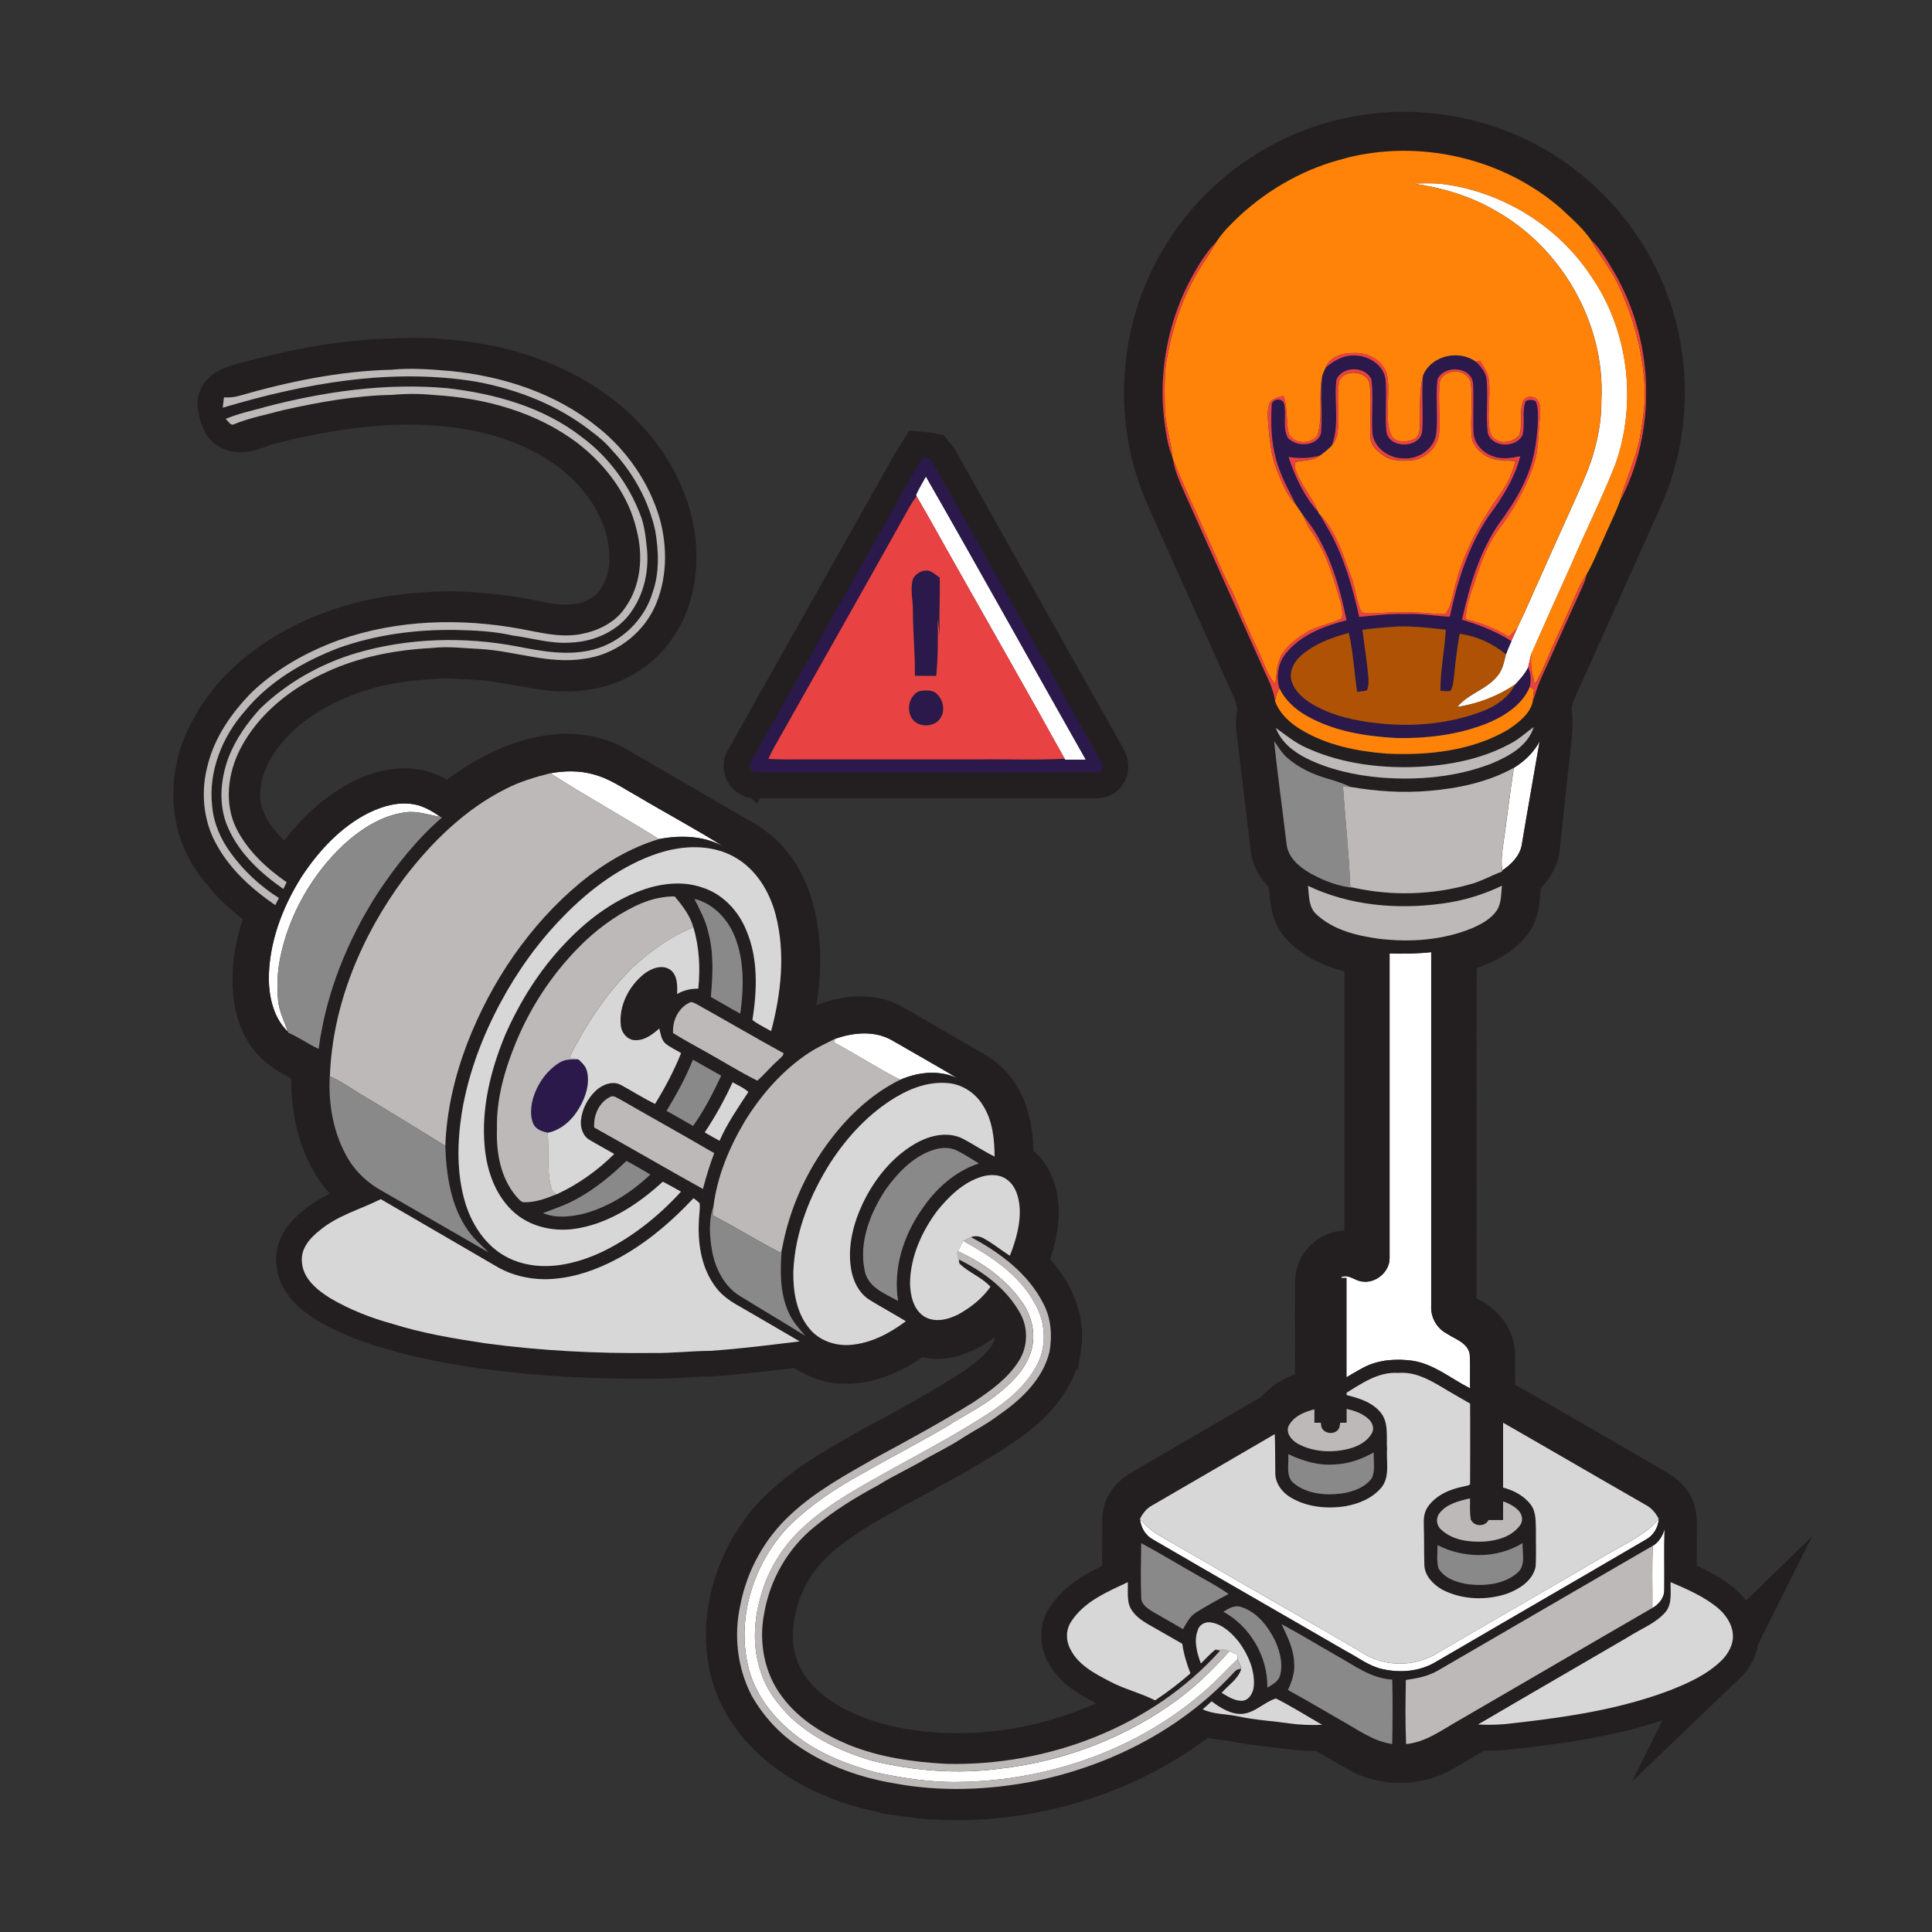 <?xml version="1.0" encoding="UTF-8"?> <svg xmlns="http://www.w3.org/2000/svg" viewBox="0 0 300 300"><rect x="0" y="0" width="300" height="300" fill="#333333" stroke="none"/><defs><style> .cls-1 { stroke-width: 5px; } .cls-1, .cls-2 { fill: none; stroke: #231f20; stroke-miterlimit: 10; } .cls-3 { fill: #2a194a; } .cls-3, .cls-4, .cls-5, .cls-6, .cls-7, .cls-8, .cls-9, .cls-10, .cls-11 { stroke-width: 0px; } .cls-4 { fill: #ff8309; } .cls-2 { stroke-width: 8px; } .cls-5 { fill: #d8d7d8; } .cls-6 { fill: #af5206; } .cls-7 { fill: #fff; } .cls-8 { fill: #bdb9b9; } .cls-9 { fill: #e84242; } .cls-10 { fill: #231f20; } .cls-11 { fill: #8a8989; } </style></defs><g id="Layer_1_copy" data-name="Layer 1 copy"><g><path class="cls-2" d="m116.61,118.27c7.76-13.84,15.59-27.65,23.37-41.48,1.09-1.91,2.09-3.86,3.27-5.72.37.03.75.04,1.12.12.47.55.77,1.22,1.14,1.84,8.46,15.02,16.92,30.05,25.38,45.07.48.62.44,1.87-.56,1.85-17.57.04-35.14.01-52.7.02-.98.21-1.67-.96-1.02-1.7Z"></path><path class="cls-2" d="m267.24,257.91c-2.21,2.15-5.07,3.42-7.88,4.55-7.74,2.95-16,4.18-24.19,5.1-1.88.26-3.78.34-5.67.23-2.09,1.17-4.12,2.42-6.2,3.6-3.33,1.83-7.52,1.91-10.98.43-2.37-1.28-4.68-2.66-7.01-3.99-1.7.07-3.41.02-5.09-.22-2.67-.37-5.38-.53-8.02-1.09-1.81-.39-3.75-.28-5.45-1.1-8.91,7.16-19.94,11.56-31.28,12.82-4.74.56-9.56.54-14.29-.1l.7-5.44c1.18.16,2.38.26,3.57.33,11.88.7,23.93-2.52,33.91-9.01-2.26-1.15-4.76-1.72-6.99-2.92-2.36-1.22-4.96-2.56-6.19-5.05-.71-1.33-.7-3.03.17-4.28,2.02-3.1,5.56-4.58,8.78-6.09,0-3.26.02-6.52.02-9.78,0-1.67,1.21-3.05,2.6-3.82,6.71-3.96,13.47-7.82,20.19-11.76,1.09-.79,1.86-1.98,3.13-2.53,1.24-.78,2.86-.75,3.99-1.7.07-5.72-.01-11.44.04-17.16.01-2.09,1.92-3.93,4-3.85,1.08-.09,1.96.6,2.95.86.63.03.67-.7.7-1.17,0-15.71.02-31.42,0-47.12-3.67-.71-7.62-1.77-10.18-4.67-1.74-1.92-1.18-4.69-1.85-7.01-.63-.86-1.49-1.55-1.97-2.53-.64-1.11-.64-2.43-.78-3.68-.65-5.48-1.34-10.95-1.98-16.44-.19-1.08.03-2.16.2-3.23-.18-.98-.35-1.98-.71-2.91-3.83-8.52-7.65-17.05-11.47-25.57-.95-2.2-2.03-4.34-2.87-6.58-4.33-11.11-3.21-24.16,2.96-34.36,5.43-9.21,14.75-16.03,25.21-18.32,11.53-2.69,24.21.18,33.43,7.64,7.89,6.26,13.24,15.62,14.53,25.62.98,7.24-.08,14.73-3.04,21.41-3.89,8.67-7.77,17.33-11.67,25.99-.96,2.4-2.51,4.67-2.55,7.34.45,2.07-.01,4.18-.19,6.26-.57,5.03-1.07,10.06-1.63,15.09-.21,1.74-1.42,3.09-2.6,4.29-.68,2.17-.08,4.78-1.58,6.69-2.11,2.71-5.54,3.77-8.7,4.7-.06,18.46-.02,36.93-.03,55.39-.09,1.48,1.54,1.95,2.54,2.6,1.84.9,3.31,2.67,3.44,4.77.09,2.36-.04,4.73.06,7.09,1.5,1.12,3.24,1.91,4.83,2.9,6.13,3.56,12.27,7.07,18.39,10.62,1.39.85,2.95,1.51,4.03,2.77.69.82.92,1.92.92,2.97,0,3.06,0,6.12-.08,9.18,2.49,1.07,5.01,2.16,7.15,3.86,1.31,1.05,2.37,2.54,2.52,4.25.12,1.58-.73,3.07-1.84,4.13Z"></path></g><path class="cls-2" d="m163.91,208.97c-.42,3.51-2.6,6.51-5.12,8.87-3.26,2.89-7.1,4.99-10.81,7.24-1.39.8-2.81,1.52-4.2,2.32-2.24,1.36-4.65,2.4-6.86,3.79-4.17,2.29-8.33,4.76-11.72,8.13-3.69,3.71-5.86,8.84-6.06,14.05-.18,3.52.92,7.12,3.14,9.87,2.67,3.52,6.66,5.75,10.71,7.33,2.5.91,5.09,1.55,7.71,1.96.39.06.79.12,1.18.17l-.7,5.44c-.42-.05-.84-.11-1.26-.18-1.74-.26-3.48-.62-5.19-1.06-4.05-1.1-7.99-2.77-11.42-5.21-4.1-2.87-7.52-6.97-8.88-11.84-1.86-6.46-.4-13.5,2.88-19.25,1.06-1.49,1.95-3.12,3.27-4.41,3.73-4.03,8.47-6.94,13.24-9.57,2.4-1.51,5.01-2.66,7.44-4.12,2.41-1.32,4.81-2.65,7.14-4.1,2.56-1.51,5.11-3.09,7.21-5.21,1.63-1.55,3.02-3.66,2.87-5.99-.1-2.35-1.54-4.37-3.12-6-2.24,2.69-5.16,5.13-8.7,5.73-1.41.28-2.83-.08-4.14-.61-3.5,2.76-7.87,5-12.45,4.48-2.19-.2-4.07-1.41-5.9-2.52-4.63.56-9.26,1.16-13.92,1.47-2.97.02-5.93.37-8.9.33-8.7.1-17.41-.34-26.03-1.51-4.84-.72-9.68-1.54-14.36-3.01-3.37-.91-6.65-2.21-9.67-3.97-2.04-1.28-4.26-3.05-4.4-5.66-.21-2.05,1.27-3.72,2.78-4.9,2.75-2.31,6.29-3.25,9.45-4.83-2.47-1.28-4.79-2.97-6.34-5.32-3.03-4.57-3.84-10.28-3.46-15.65-2.42-1.53-5.31-2.56-7.01-4.98-1.73-2.43-2.26-5.5-2.19-8.43-.01-3.66,1.07-7.23,2.33-10.63-2.05-1.25-3.85-2.86-5.61-4.48-1.39-1.68-2.93-3.27-3.93-5.23-2.41-4.36-2.53-9.74-.96-14.4,1.56-4.4,4.4-8.31,7.93-11.33,7.34-6.25,16.98-9.36,26.53-9.79,4.13-.34,8.28.02,12.38.56,3.36.41,6.64,1.6,10.06,1.31,3.12-.13,6.3-1.71,7.93-4.45,2.35-3.64,2.22-8.33.96-12.33-2.06-6.3-6.98-11.35-12.8-14.36-6.11-3.28-13.11-4.54-19.99-4.73-5.24-.14-10.55.45-15.7,1.39-2.64.48-5.25,1.07-7.84,1.75-1.66.43-3.58,1.65-5.31.85-.97-.45-1.07-1.69-1.35-2.61-.67-2.17,2.26-2.75,3.77-3.16,7.32-1.98,14.83-3.46,22.43-3.62,5.18-.34,10.4.14,15.48,1.21,8.01,1.78,15.78,5.68,21.14,12.01,2.53,2.95,4.45,6.41,5.61,10.12,1.31,4.51,1.35,9.47-.37,13.88-1.23,2.95-3.31,5.59-6.08,7.24-3.17,2.04-7.07,2.55-10.77,2.29-3.48-.4-6.91-1.21-10.39-1.63-2.16-.13-4.32-.3-6.48-.35-3.7.14-7.4.52-11.02,1.36-5.37,1.34-10.53,3.74-14.75,7.38-3.43,3.08-6.3,7.15-6.83,11.84-.52,3.35.82,6.72,2.89,9.31,1.57,1.99,3.52,3.68,5.65,5.06,2.95-4.77,6.91-9.14,12.04-11.59,2.48-1.12,5.32-1.82,8.02-1.1,1.71.4,3.14,1.46,4.62,2.33,4.22-3.49,9.05-6.45,14.47-7.57,3.13-.66,6.48-.57,9.47.66,1.43.55,2.7,1.44,4.03,2.18,5.49,3.18,10.98,6.38,16.46,9.57,2.14,1.1,4.06,2.65,5.46,4.62,2.4,3.35,3.42,7.49,3.69,11.55.3,4.75-.44,9.51-1.66,14.09.49.62,1.32.87,1.96,1.32,2.97-2,6.39-3.65,10.05-3.62,1.69-.03,3.38.42,4.84,1.28,4.2,2.41,8.37,4.87,12.56,7.29,2.05,1.19,3.56,3.16,4.38,5.37.92,2.5,1.16,5.21.99,7.85.2.49.78.66,1.15,1,1.65,1.11,2.42,3.1,2.73,5.01.42,3.18-.39,6.39-1.64,9.31-.43.65.35,1.16.72,1.61,3,2.97,5.19,7.21,4.55,11.53Z"></path></g><g id="Layer_1" data-name="Layer 1"><g><path class="cls-7" d="m219.4,28.49c1.36-.03,2.71-.06,4.07.02,9.45,1.03,18.36,6.41,23.59,14.36,5.86,8.43,7.19,19.69,3.75,29.32-2.07,5.21-4.57,10.23-6.77,15.38-2.11,4.63-4.19,9.28-6.23,13.93-.21.69-.34,1.39-.51,2.09-.49,1.03-1.26,1.87-2.03,2.7-2.69,1.82-5.79,3-8.99,3.49,1.74-2.12,4.67-2.73,6.33-4.93.76-.92.94-2.13,1.23-3.24.24-.7.55-1.38.84-2.06.29-.65.58-1.3.88-1.95,1.39-2.83,2.59-5.75,3.91-8.62,2.1-4.8,4.33-9.55,6.42-14.35,1.71-3.93,2.81-8.19,2.78-12.5.59-11.84-6.1-23.6-16.41-29.39-3.93-2.32-8.37-3.61-12.86-4.25Z"></path><path class="cls-7" d="m143.78,73.96c8.37,14.61,16.54,29.34,24.84,43.99-1.07.03-2.15.02-3.22.02l-.08-.15c-5.72-10.34-11.6-20.6-17.41-30.9-1.86-3.29-3.67-6.6-5.59-9.86l-.09-.18c.44-1.01,1.04-1.94,1.55-2.92Z"></path><path class="cls-7" d="m235.06,119.23c1.65-1.02,3.09-2.39,4.01-4.12-.91,5.4-1.89,10.79-2.79,16.19-.34,1.68-1.66,2.96-3.03,3.87-.1-1.09-.1-2.19.07-3.27.62-4.22,1.1-8.46,1.75-12.68Z"></path><path class="cls-7" d="m85.45,120.07c2.21-.41,4.53-.45,6.71.17,2.44.63,4.52,2.11,6.69,3.31,4.57,2.72,9.26,5.21,13.75,8.05-3.08-1.84-6.84-1.98-10.28-1.31-5.57-3.5-11.34-6.67-16.87-10.22Z"></path><path class="cls-7" d="m57.34,126.17c2.14-1.05,4.59-1.73,6.99-1.28,1.52.29,2.86,1.1,4.11,1.97-1.83-.3-3.63-1-5.51-.72-3.64.47-6.84,2.56-9.52,4.97-4.99,4.69-8.56,10.94-9.91,17.67-.44,2.14-.51,4.35-.32,6.52.15,1.73.97,3.29,1.53,4.91-2.18-2.08-2.91-5.19-2.98-8.09,0-5.71,2.1-11.25,5.12-16.03,2.67-4.04,6.09-7.74,10.48-9.92Z"></path><path class="cls-7" d="m215.76,148.03c2.16.08,4.33.04,6.48-.19-.01,18.31,0,36.62,0,54.93-.09,1.75.86,3.48,2.42,4.29,1.3.89,3.26,1.42,3.56,3.2.13,1.77.01,3.55.07,5.32-2.96-1.5-5.62-3.8-8.98-4.3-2.5-.33-5.17-.16-7.45.99-1.27.65-2.46,1.44-3.72,2.1-.02-4.76,0-9.53-.01-14.29-.02-.62.07-1.22.2-1.82,1.15-.42,2.08.61,3.18.72,2.11.33,4.27-1.48,4.27-3.62,0-15.78.01-31.55,0-47.33Z"></path><path class="cls-7" d="m129.69,161.29c2.8-.99,6.09-1.31,8.77.21,3.42,1.98,6.87,3.92,10.27,5.94-2.83-1.34-6.14-1.02-8.95.22-3.51-1.78-6.81-3.95-10.29-5.8.05-.14.15-.42.2-.56Z"></path><path class="cls-7" d="m148.76,194.3c.27-.54.53-1.08.8-1.61,4.32,2.36,8.7,5.22,11.11,9.67,1.64,2.78,1.92,6.37.5,9.3-1.58,3.18-4.32,5.6-7.24,7.53-4.89,3.22-10.05,5.98-15.18,8.79-4.79,2.69-9.73,5.27-13.83,8.98-3.19,2.86-5.6,6.6-6.74,10.74-1.16,3.86-1.37,8.09-.04,11.94.85,2.71,2.62,5.02,4.61,7,3.6,3.4,8.22,5.48,12.93,6.84,6.35,1.51,12.96,2.04,19.44,1.18,9.35-1.04,18.46-4.33,26.22-9.67,3.57-2.4,6.7-5.39,9.56-8.59.42.16.82.35,1.23.54,0,.23.01.47.02.71-1.79,1.69-3.42,3.55-5.32,5.13-10.39,8.98-24.13,13.73-37.8,13.92-4.39.11-8.75-.58-13.04-1.48-4.3-1.19-8.59-2.81-12.16-5.55-3.68-2.77-6.75-6.63-7.72-11.21-1.68-7.51.97-15.62,6.13-21.21,3.4-3.43,7.45-6.13,11.68-8.44,4.33-2.5,8.79-4.78,13.11-7.31,2.45-1.63,5.15-2.86,7.45-4.69,2.24-1.72,4.42-3.75,5.45-6.45,1.04-2.69.45-5.81-1.19-8.13-2.47-3.54-6.08-6.17-9.98-7.93Z"></path><path class="cls-7" d="m177.01,235.88c.83.92,1.72,1.79,2.8,2.43,2.42,1.45,4.88,2.81,7.33,4.22,8.21,4.85,16.56,9.46,24.75,14.33,3.2,1.92,7.38,1.93,10.66.21,9.1-5.33,18.25-10.57,27.34-15.9,2.68-1.57,5.65-2.84,7.68-5.3-.09,1.27-.75,2.45-1.85,3.11-10.9,6.38-21.85,12.69-32.75,19.07-2.5,1.52-5.62,1.77-8.43,1.1-2.03-.48-3.68-1.8-5.49-2.74-9.99-5.8-20.03-11.53-30.01-17.35-1.19-.63-1.88-1.86-2.03-3.17Z"></path><path class="cls-7" d="m256.66,240.03c.92-.61,1.51-1.55,1.8-2.6-.08,3.14,0,6.28-.04,9.42.03,1.22-.81,2.26-1.84,2.83.03-3.22-.09-6.44.07-9.65Z"></path><path class="cls-10" d="m209.31,22.35c11.54-2.69,24.21.18,33.43,7.64,7.9,6.26,13.25,15.62,14.53,25.62.98,7.24-.08,14.73-3.04,21.4-3.88,8.67-7.76,17.33-11.66,25.99-.97,2.4-2.51,4.67-2.55,7.34.45,2.08,0,4.18-.19,6.26-.56,5.03-1.07,10.06-1.62,15.09-.21,1.74-1.43,3.09-2.61,4.29-.68,2.17-.08,4.78-1.58,6.69-2.11,2.71-5.55,3.77-8.71,4.7-.06,18.46-.01,36.93-.02,55.39-.09,1.47,1.54,1.95,2.54,2.6,1.84.89,3.31,2.67,3.44,4.77.08,2.36-.05,4.73.05,7.08,1.5,1.12,3.24,1.91,4.83,2.91,6.13,3.55,12.27,7.07,18.39,10.62,1.39.85,2.95,1.51,4.03,2.77.69.82.92,1.92.92,2.97,0,3.06,0,6.12-.09,9.18-.05,1.59.3,3.44-.86,4.74-1.54,1.73-3.79,2.53-5.7,3.78-7.78,4.55-15.58,9.04-23.35,13.6-2.08,1.17-4.12,2.42-6.2,3.6-3.32,1.83-7.52,1.91-10.98.43-2.37-1.28-4.67-2.66-7.01-3.99-2.39-1.37-4.72-2.86-7.19-4.09-1.86.57-3.27,2.26-5.28,2.4-1.77.05-3.32-.94-4.69-1.96-.46.42-.92.84-1.39,1.24-8.91,7.15-19.94,11.56-31.28,12.81-6.92.83-13.99.39-20.74-1.33-4.05-1.1-7.99-2.77-11.42-5.21-4.1-2.87-7.52-6.97-8.88-11.85-1.86-6.46-.41-13.5,2.88-19.25,1.06-1.5,1.95-3.13,3.27-4.41,3.73-4.03,8.47-6.93,13.24-9.57,2.41-1.51,5.01-2.66,7.44-4.12,2.41-1.31,4.81-2.64,7.15-4.09,2.55-1.51,5.11-3.09,7.21-5.22,1.63-1.55,3.02-3.65,2.87-5.99-.1-2.34-1.54-4.37-3.12-6-2.24,2.69-5.15,5.12-8.7,5.73-1.41.28-2.83-.08-4.14-.61-3.5,2.76-7.88,5-12.46,4.48-2.19-.2-4.07-1.4-5.9-2.51-3.03-1.79-6.08-3.53-9.12-5.31-1.48-.82-2.95-1.76-3.95-3.16-2.1-2.78-2.71-6.39-2.6-9.81,0-1.06.23-2.11.14-3.16-.29-.3-.62-.54-.94-.8-3.82,4.05-8.17,7.72-13.23,10.11-3.11,1.5-6.51,2.49-9.99,2.48-2.54-.04-5.09-.64-7.29-1.93-6.02-3.51-12.04-7.02-18.07-10.51-2.47-1.28-4.79-2.97-6.34-5.32-3.03-4.57-3.84-10.28-3.46-15.65-2.41-1.52-5.31-2.56-7.01-4.98-1.73-2.43-2.26-5.5-2.18-8.43,0-3.67,1.06-7.23,2.33-10.64-2.05-1.25-3.86-2.85-5.61-4.48-1.39-1.68-2.93-3.27-3.93-5.23-2.42-4.36-2.53-9.74-.96-14.4,1.55-4.4,4.4-8.3,7.93-11.33,7.34-6.25,16.98-9.36,26.53-9.79,4.13-.33,8.28.02,12.38.57,3.36.41,6.64,1.6,10.06,1.31,3.13-.14,6.3-1.72,7.93-4.45,2.35-3.64,2.22-8.33.96-12.33-2.05-6.3-6.98-11.35-12.8-14.36-6.11-3.28-13.12-4.54-19.99-4.74-9.11-.12-18.15,1.52-26.86,4.06-.6.24-1.24.09-1.82-.14,2.48-1.02,5.12-1.51,7.69-2.22,5.57-1.23,11.22-2.25,16.93-2.36,2.16-.21,4.33-.2,6.5.02,7.96.44,16.03,2.68,22.43,7.58,4.33,3.38,7.84,8.06,9.05,13.48,1.02,3.98.66,8.49-1.77,11.91-1.62,2.46-4.49,3.78-7.32,4.22-2.98.46-5.95-.32-8.87-.86-9.34-1.73-19.18-1.47-28.2,1.69-5.03,1.81-9.82,4.49-13.7,8.21-3.02,3.11-5.64,6.8-6.72,11.06-1.14,4.05-.82,8.56,1.2,12.28,2.11,4,5.56,7.1,9.24,9.64.19-.37.38-.73.57-1.1.24-.46.47-.93.71-1.39.17-.35.34-.7.51-1.05-3.12-2.15-6-4.83-7.75-8.23-2-3.93-1.4-8.72.58-12.53,2.81-5.41,7.82-9.36,13.29-11.85,5.14-2.39,10.8-3.47,16.43-3.76,2.54-.3,5.08.05,7.62.16,5.33.33,10.56,2.37,15.94,1.53,4.68-.59,8.96-3.66,10.99-7.93,2-4.3,2.08-9.3.84-13.83-1.65-5.61-5.11-10.66-9.7-14.27-6.42-5.19-14.57-7.84-22.71-8.66-3.07-.27-6.17-.51-9.25-.21-8.06.2-16.03,1.84-23.75,4.08-.65.18-1.32.24-1.99.22.83-1.07,2.24-1.19,3.45-1.53,7.32-1.98,14.83-3.46,22.43-3.62,5.18-.34,10.4.14,15.48,1.22,8.01,1.77,15.78,5.68,21.14,12.01,2.53,2.95,4.44,6.41,5.61,10.12,1.31,4.51,1.35,9.47-.36,13.88-1.24,2.95-3.31,5.59-6.08,7.24-3.17,2.04-7.08,2.55-10.77,2.29-3.48-.4-6.91-1.2-10.39-1.63-2.16-.13-4.32-.3-6.48-.35-3.7.15-7.4.52-11.02,1.36-5.38,1.34-10.54,3.74-14.76,7.38-3.43,3.08-6.3,7.16-6.83,11.84-.51,3.35.82,6.72,2.9,9.31,1.57,2,3.52,3.68,5.65,5.06,2.95-4.77,6.91-9.14,12.04-11.58,2.48-1.13,5.32-1.83,8.02-1.1,1.71.4,3.14,1.46,4.62,2.33,4.22-3.49,9.05-6.45,14.47-7.58,3.13-.65,6.49-.56,9.47.67,1.43.55,2.7,1.44,4.03,2.18,5.49,3.18,10.97,6.37,16.46,9.56,2.13,1.1,4.05,2.66,5.45,4.62,2.4,3.35,3.43,7.49,3.69,11.55.3,4.75-.44,9.51-1.66,14.09.49.62,1.32.87,1.96,1.31,2.97-1.99,6.39-3.64,10.05-3.61,1.69-.03,3.38.42,4.84,1.27,4.2,2.42,8.37,4.87,12.56,7.29,2.05,1.18,3.56,3.16,4.38,5.37.92,2.5,1.16,5.21.99,7.85.2.48.77.65,1.14.99,1.66,1.12,2.43,3.11,2.74,5.01.42,3.19-.39,6.4-1.64,9.31-.43.65.35,1.16.72,1.61,3,2.97,5.19,7.21,4.55,11.53-.42,3.51-2.6,6.52-5.12,8.87-3.26,2.89-7.1,4.99-10.81,7.24-1.39.8-2.82,1.52-4.2,2.32-2.24,1.36-4.65,2.4-6.86,3.79-4.17,2.29-8.33,4.76-11.72,8.13-3.69,3.71-5.86,8.83-6.05,14.05-.18,3.52.92,7.12,3.14,9.87,2.67,3.52,6.66,5.75,10.72,7.33,3.99,1.44,8.22,2.21,12.46,2.45,11.88.7,23.93-2.52,33.9-9.01,1.93-1.26,3.75-2.68,5.49-4.19-.59-1.48-1.04-3.01-1.27-4.59-1.83-1.04-3.65-2.08-5.47-3.13-1.2-.71-2.43-1.66-2.82-3.07-.25-1.1-.14-2.25-.16-3.37,0-3.26.03-6.52.03-9.78,0-1.67,1.21-3.05,2.59-3.82,6.71-3.96,13.48-7.82,20.19-11.76,1.09-.78,1.86-1.98,3.13-2.53,1.24-.78,2.86-.75,3.99-1.7.07-5.72-.01-11.45.04-17.17,0-2.08,1.92-3.93,4-3.84,1.07-.1,1.96.6,2.95.86.64.03.68-.7.71-1.17,0-15.71.01-31.42,0-47.12-3.67-.7-7.62-1.76-10.18-4.67-1.74-1.92-1.18-4.69-1.85-7-.63-.86-1.48-1.56-1.96-2.53-.64-1.12-.65-2.44-.79-3.68-.65-5.48-1.34-10.95-1.97-16.44-.19-1.09.03-2.17.2-3.24-.18-.98-.35-1.97-.71-2.9-3.83-8.52-7.64-17.05-11.47-25.57-.95-2.2-2.03-4.34-2.87-6.58-4.33-11.11-3.21-24.16,2.96-34.36,5.43-9.21,14.76-16.03,25.21-18.32Zm-.34,2.2c-6.12,1.47-11.78,4.64-16.42,8.88-1.3,1.27-2.67,2.52-3.64,4.08-1.84,1.89-3.19,4.22-4.38,6.55-3.22,6.45-4.6,13.83-3.76,21,.25,2.02.52,4.08,1.31,5.97l.07.24c.28,1.96,1.16,3.75,1.94,5.55,4.01,8.91,7.99,17.84,11.99,26.76.74,1.73,1.73,3.4,1.92,5.32.72,1.95,2.33,3.4,4.08,4.44,3.99,2.41,8.67,3.32,13.26,3.69,6.44.3,13.23-.41,18.88-3.75,1.51-1.02,3.16-2.24,3.72-4.06.38-1.16.68-2.35,1.18-3.48,2.03-4.49,4.03-9.01,6.08-13.49.49-1.03.95-2.08,1.26-3.18.96-1.65,1.64-3.46,2.46-5.18.86-2.03,1.88-3.98,2.63-6.05,5.78-10.92,5.36-24.75-.8-35.42-1.1-1.82-2.13-3.73-3.7-5.19-1.31-1.9-3.1-3.4-4.77-4.98-9-7.74-21.82-10.67-33.3-7.71Zm-10.86,88.47c.8,2.22,2.76,3.74,4.8,4.76,3.59,1.76,7.57,2.63,11.53,2.97,5.75.45,11.69-.07,17.1-2.15,2.69-1.14,5.69-2.71,6.62-5.7-1.2.83-2.26,1.88-3.57,2.55-4.96,2.71-10.71,3.63-16.3,3.69-5.36.02-10.81-.84-15.69-3.13-1.64-.77-3.04-1.93-4.5-2.98Zm-.27,2.05c.54,5.33,1.31,10.63,1.92,15.95.21,2.11,1.95,3.6,3.68,4.58,2.14,1.18,4.49,2.1,6.95,2.28,5.82,1.25,11.97,1.08,17.72-.52,1.8-.45,3.41-1.4,5.15-2.02v-.16c1.36-.91,2.68-2.2,3.02-3.87.89-5.4,1.87-10.79,2.79-16.19-.91,1.73-2.35,3.09-4.01,4.12-4.03,2.24-8.64,3.21-13.2,3.58-4.04.35-8.12.07-12.11-.61-1.13-.51-2.3-.91-3.49-1.25-2.34-.68-4.62-1.7-6.45-3.34-.81-.73-1.35-1.68-1.97-2.54Zm-112.39,5.01c-2.37.6-4.73,1.3-6.91,2.42-6.34,3.17-11.51,8.26-15.77,13.84-6.61,8.91-11.14,19.62-11.56,30.8-.23,4.46.61,9.09,2.94,12.95,1.26,2.05,3.1,3.72,5.21,4.86,5.49,3.18,11,6.34,16.5,9.52-1.08-1.08-2.26-2.08-3.14-3.34-2.73-3.82-3.4-8.63-3.57-13.2.19-5.43,1.45-10.79,3.38-15.85,3.7-9.6,9.66-18.42,17.59-25.02,3.61-2.96,7.71-5.41,12.2-6.76,3.44-.66,7.2-.52,10.28,1.31-4.49-2.84-9.19-5.33-13.75-8.05-2.17-1.2-4.25-2.69-6.69-3.31-2.18-.62-4.49-.58-6.71-.17Zm-28.11,6.1c-4.38,2.18-7.81,5.89-10.48,9.92-3.03,4.78-5.12,10.31-5.12,16.03.07,2.91.8,6.02,2.98,8.09l.05.15c1.64.7,3.1,1.76,4.71,2.52,1.13-8.7,4.51-17.01,9.26-24.35,2.83-4.24,6.05-8.28,9.92-11.62l-.22-.04c-1.25-.87-2.6-1.69-4.11-1.97-2.39-.45-4.84.23-6.99,1.28Zm45.04,6.27c-5.76,1.87-10.75,5.6-14.94,9.91-3.87,3.95-7.12,8.48-9.72,13.35-2.82,5.25-4.95,10.9-5.96,16.79-.78,4.75-.9,9.73.51,14.38,1.15,3.76,3.66,7.31,7.42,8.8,4.52,1.85,9.62.71,13.88-1.31,4.62-2.25,8.72-5.52,12.17-9.31-.93-.54-1.87-1.06-2.82-1.55-3.66,3.34-7.98,6.26-12.93,7.2-3.67.74-7.79-.09-10.52-2.76-2.61-2.55-3.86-6.18-4.2-9.75-.6-6.02.91-12.04,3.21-17.56,2.26-5.11,5.26-9.92,9.11-13.98,3.37-3.6,7.39-6.72,12.06-8.41,3.01-1.08,6.4-1.49,9.46-.4,3.12,1.01,5.54,3.6,6.76,6.59,1.89,4.39,1.7,9.33.97,13.96.89.7,1.93,1.17,2.9,1.74,1.56-5.88,2.25-12.18.69-18.13-.96-3.63-3.11-7.12-6.47-8.96-3.53-1.95-7.83-1.78-11.58-.59Zm100.71,5.1c.19,1.54.06,3.35,1.35,4.47,2.62,2.43,6.29,3.3,9.74,3.77,4.84.56,9.9.22,14.44-1.67,1.49-.66,3.05-1.49,3.91-2.93.61-1.11.55-2.43.68-3.65-2.92,1.42-6.07,2.36-9.29,2.78-7.01.96-14.41.31-20.85-2.77Zm-103.33,2.67c-3.29,1.4-6.26,3.46-8.86,5.9-4.62,4.4-8.3,9.78-10.74,15.67-1.75,4.26-3.09,8.8-2.99,13.45-.14,3.69.53,7.65,2.98,10.54.39.39.75,1.01,1.39.93,1.71,0,3.34-.61,4.89-1.25,3.33-1.53,6.35-3.69,8.95-6.26-1.26-.74-2.56-1.42-3.81-2.17-1.08-.6-1.48-1.93-1.36-3.1.18-1.73,1.05-3.37,2.31-4.57,1.04-.96,2.67-1.61,4-.83,1.73.96,3.42,2.02,5.2,2.89,1.54-2.52,2.94-5.14,4.04-7.89-.83-.49-1.71-.89-2.45-1.5-.65-.59-.72-1.52-.94-2.31-1.03.89-2.22,1.84-3.66,1.81-1.28.04-2.25-1.17-2.32-2.38-.3-2.99,1.26-5.97,3.54-7.85,1.12-.89,2.84-1.61,4.15-.71,1.16.89,1.1,2.47,1.07,3.77,1-.59,2.13-.85,3.28-.83.31-3.19.16-6.44-.76-9.52-.51-1.85-1.69-3.38-2.9-4.81-1.72,0-3.42.36-5.01,1.02Zm8.08-.62c.82,1.66,1.72,3.3,2.14,5.13.9,3.29.71,6.74.41,10.1,1.53.85,3.03,1.76,4.57,2.59.53-3.94.65-8.09-.81-11.85-1.09-2.78-3.34-5.23-6.31-5.96Zm107.93,8.45c.01,15.78,0,31.55,0,47.33,0,2.15-2.16,3.95-4.27,3.62-1.11-.11-2.03-1.14-3.18-.72-.12.6-.21,1.2-.2,1.82.02,4.76,0,9.53.01,14.29,1.26-.66,2.45-1.44,3.72-2.1,2.29-1.16,4.95-1.32,7.45-.99,3.37.51,6.02,2.81,8.98,4.3-.06-1.77.06-3.55-.07-5.32-.3-1.78-2.26-2.32-3.56-3.2-1.57-.81-2.52-2.54-2.42-4.29,0-18.31-.01-36.62,0-54.93-2.15.24-4.32.27-6.48.19Zm-111.25,12.37c1.61,1.02,3.29,1.92,4.95,2.84,2.73,1.5,5.37,3.18,8.15,4.56,1.1-.97,2.02-2.13,3.14-3.09.33-.37.84-.64.95-1.16-4.54-2.48-9-5.11-13.51-7.62-.35-.15-.76-.46-1.14-.23-1.73.83-2.65,2.84-2.53,4.7Zm25.18.89c-1.34.7-2.74,1.3-4,2.15-4.13,2.7-7.45,6.5-10.03,10.67-2.42,4.05-4.29,8.51-4.87,13.22-.78,2.18-.6,4.55-.23,6.8.49,2.74,1.82,5.5,4.23,7.04,3.41,2.11,6.87,4.13,10.26,6.27-.99-1.18-2.06-2.35-2.66-3.8-1.3-3.01-1.25-6.35-.99-9.55,1.12-6.25,3.76-12.2,7.64-17.23,2.88-3.78,6.46-7.1,10.74-9.2,2.81-1.23,6.12-1.56,8.95-.22-3.4-2.02-6.84-3.96-10.27-5.94-2.68-1.51-5.97-1.2-8.77-.21Zm-22.1,3.25c-1.1,2.78-2.56,5.39-4.1,7.95,1.39.74,2.75,1.55,4.12,2.33,1.75-2.43,3.09-5.11,4.37-7.8-1.47-.81-2.93-1.65-4.4-2.48Zm6.18,3.51c-1.25,2.7-2.68,5.31-4.33,7.78.75.45,1.52.89,2.3,1.3,1.18-2.7,2.86-5.12,4.47-7.57-.69-.67-1.62-1.02-2.43-1.51Zm25.35,2.3c-4.12,2.46-7.47,6.06-10.09,10.05-3.26,5.1-5.59,10.92-5.84,17.02-.05,3.08.45,6.39,2.48,8.85,1.52,1.9,4.06,2.76,6.44,2.55,3.16-.26,6.05-1.8,8.55-3.67-1.84-1.12-3.73-2.15-5.57-3.27-1.76-1.07-2.69-3.09-2.97-5.06-.51-3.44.42-6.92,1.87-10.01,1.9-3.93,4.82-7.54,8.75-9.58,2.05-1.03,4.63-1.51,6.76-.43,1.67.88,3.24,1.95,4.94,2.78-.03-2.73-.32-5.62-1.83-7.98-1.14-1.87-3.15-3.22-5.35-3.42-2.87-.29-5.7.71-8.14,2.17Zm-44.41-.02c-1.72.84-2.6,2.88-2.46,4.74,5.65,3.14,11.23,6.4,16.88,9.54.49-1.88,1.06-3.74,1.75-5.56-4.83-2.82-9.71-5.53-14.56-8.32-.5-.21-1.06-.74-1.62-.4Zm49.81,8.37c-2.89,1.1-5.09,3.43-6.88,5.87-2.48,3.7-4.31,8.29-3.34,12.79.51,2.55,3.14,3.53,5.17,4.64-.81-5.02.83-10.15,3.71-14.25,2.14-3.17,5.14-5.89,8.83-7.09-1.13-.71-2.26-1.44-3.45-2.02-1.26-.61-2.75-.43-4.02.07Zm-47.26,1.56c-2.28,2.22-4.76,4.26-7.55,5.81-1.71.98-3.57,1.6-5.4,2.29,2.09.85,4.42.57,6.55.03,3.8-1.1,7.24-3.31,10.1-6.02-1.22-.73-2.44-1.45-3.7-2.11Zm55.11,2.46c-2.83.87-5.04,3.03-6.86,5.28-2.42,3.22-4.15,7.13-4.23,11.21.04,1.84.45,3.94,2.03,5.09,1.66,1.16,3.85.64,5.52-.24,1.9-1.05,3.68-2.47,4.94-4.26-1.37-1.51-3.38-2.2-4.82-3.61,0-.16-.02-.46-.02-.62,3.74,1.88,7.33,4.51,9.42,8.22,1.36,2.29,1.3,5.32-.15,7.55-1.7,2.71-4.38,4.59-6.98,6.35-5.04,3.14-10.26,5.96-15.47,8.79-4.51,2.58-9.13,5.1-12.95,8.67-4.04,3.69-6.81,8.71-7.83,14.08-1.05,4.67-.47,9.72,1.72,13.99,1.79,3.2,4.33,5.98,7.4,8,4.39,2.99,9.52,4.81,14.75,5.68,7.19,1.36,14.63,1.07,21.8-.33,11.44-2.33,22.39-7.82,30.46-16.35.47-.45.87-1.19,1.63-1.06-.5,1.59-2.01,2.5-3.05,3.7.97.55,1.98,1.25,3.15,1.23,1.19-.09,1.81-1.35,1.86-2.41.14-2.42-.9-4.76-2.3-6.69-1.1-1.39-2.5-2.76-4.33-3.06-.86-.17-1.75.28-2.06,1.11-.7,1.71-.15,3.59.44,5.25.74-.71,1.42-1.48,2.22-2.13.2.03.6.1.8.14-10.6,11.86-26.77,17.96-42.53,17.59-5.16-.28-10.37-1.01-15.19-2.97-3.93-1.65-7.74-3.97-10.3-7.45-2.78-3.63-3.66-8.49-2.79-12.94.89-5.23,3.69-10.13,7.83-13.46,3.04-2.5,6.39-4.59,9.86-6.44,2.46-1.55,5.13-2.73,7.61-4.23,1.78-.97,3.59-1.88,5.29-2.98,1.92-1.25,3.99-2.26,5.81-3.67,3.49-2.39,6.87-5.57,7.9-9.82.45-2.51.27-5.18-.93-7.47-2.34-4.7-6.75-7.96-11.29-10.37.63-.25,1.36-.15,1.94.17,1.46.76,2.72,1.84,4.11,2.72.96-2.42,1.71-5,1.51-7.63-.14-1.46-.56-3.04-1.73-4.01-1.13-1.03-2.82-1.05-4.21-.62Zm56.28,33.8c2.08.49,4.35,1.1,5.76,2.84,1.25,1.58.84,3.72.97,5.59-.15,2,.5,4.29-.85,6-1.39,1.69-3.55,2.58-5.66,2.94-2.87.44-5.97.13-8.5-1.39-1.3-.78-2.34-2.17-2.35-3.73-.04-2.03,0-4.06-.08-6.08-6.35,3.72-12.72,7.4-19.08,11.1-.85.45-1.43,1.24-1.85,2.08.14,1.31.83,2.54,2.03,3.17,9.98,5.82,20.01,11.55,30.01,17.35,1.81.95,3.47,2.26,5.49,2.74,2.81.67,5.93.41,8.43-1.1,10.91-6.37,21.85-12.68,32.75-19.07,1.1-.66,1.76-1.84,1.85-3.11-.46-.93-1.15-1.73-2.08-2.21-8.07-4.62-16.1-9.32-24.18-13.93,0,3.64-.12,7.29.07,10.93,2.37.2,4.86,1.06,6.34,3.02.85,1.15.72,2.66.78,4.02-.02,1.86.08,3.73-.05,5.59-.44,2.16-2.52,3.48-4.45,4.19-3.25,1.09-6.98.94-10.06-.63-1.39-.8-2.71-2.11-2.77-3.81-.06-2.08-.02-4.15-.09-6.23-.04-.97.05-2,.63-2.82,1.24-1.81,3.38-2.73,5.47-3.14.36-.13.81-.09,1.09-.37.04-4.17,0-8.35.01-12.52-1.13-.65-2.26-1.29-3.38-1.95-2.38-1.42-4.88-3.06-7.79-2.81-3.2-.22-5.86,1.77-8.45,3.34Zm-8.5,4.78c-.58,1.18.43,2.35,1.42,2.89,2.37,1.28,5.23,1.43,7.82.78,1.41-.36,2.85-1.07,3.6-2.37.48-.73.14-1.71-.46-2.25-1.18-1.12-2.84-1.48-4.38-1.78-.05,1.04.12,2.13-.19,3.14-.49,1.15-2.41,1.01-2.77-.17-.18-.97-.08-1.95-.13-2.93-1.83.38-3.9.96-4.9,2.69Zm6.89,6.1c-2.44.17-4.82-.58-7-1.61.14,1.53-.49,3.53.96,4.6,2.06,1.6,4.86,1.83,7.37,1.5,1.74-.28,3.61-.93,4.67-2.42.52-1.24.22-2.64.27-3.94-1.92,1.07-4.05,1.82-6.26,1.87Zm16.5,7.53c-.64.76-.52,1.93.24,2.57,1.76,1.65,4.35,1.97,6.67,1.85,2.08-.14,4.35-.78,5.6-2.57.52-.73.27-1.74-.34-2.32-1.16-1.13-2.79-1.57-4.34-1.82-.07,1.12.03,2.27-.24,3.37-.51,1.12-2.42,1.04-2.75-.16-.21-1.05-.1-2.13-.13-3.2-1.7.4-3.59.84-4.72,2.28Zm33.11,5.08c-11.17,6.45-22.3,12.96-33.46,19.43-1.5.86-3.21,1.18-4.89,1.42-.06,3.32-.11,6.64.04,9.95,3.06-.28,5.55-2.19,8.14-3.65,10.05-5.82,20.05-11.7,30.11-17.5,1.03-.57,1.87-1.61,1.84-2.83.03-3.14-.04-6.28.04-9.42-.29,1.05-.88,2-1.8,2.6Zm-79.46-.4c-.03,2.81-.1,5.62,0,8.43,0,1.09,1.01,1.73,1.83,2.24,1.55.89,3.11,1.77,4.65,2.68.56-.93,1.06-1.99,2.02-2.58,1.65-1.02,3.34-1.97,5.06-2.87-1.42-1.02-2.96-1.86-4.48-2.71-3.04-1.71-6.02-3.54-9.09-5.19Zm46.02.3c.01,1.19-.17,2.43.15,3.59.96,1.63,2.94,2.22,4.7,2.48,2.56.29,5.43-.01,7.48-1.72,1.42-1.12.82-3.11.87-4.67-3.97,2.43-9.1,2.41-13.2.31Zm-33.24,10.34c4.2,2.33,6.88,6.99,6.82,11.79.76-.5,1.73-.95,1.97-1.92.48-1.81-.03-3.72-.78-5.38-1.1-2.22-2.78-4.44-5.24-5.21-1-.37-1.95.21-2.77.72Zm9.02,1.94c.88,1.88,1.87,3.79,1.95,5.91.17,1.51-.33,2.97-.96,4.32,2.75,1.49,5.43,3.11,8.15,4.66,2.6,1.41,5.03,3.31,8.04,3.73.06-3.33.08-6.67,0-10-3.35-.17-6.03-2.32-8.86-3.85-2.78-1.58-5.5-3.25-8.32-4.76Z"></path><path class="cls-3" d="m205.86,57.09c1.29-1.16,2.96-2.05,4.75-1.89,2.09.11,4.3,1.54,4.56,3.75.22,2.63-.12,5.29.12,7.92.2,2.77,5.04,2.85,5.55.22.23-2.93-.13-5.87.16-8.8,1.28-3.11,5.55-4.08,8.21-2.14.78.75,1.55,1.66,1.66,2.78.26,2.72-.14,5.48.16,8.2.55,2.37,4.38,2.5,5.41.42.41-1.71-.13-3.55.46-5.24.5-.29,1.12-.31,1.62,0,.4,1.07.32,2.24.3,3.37-.15,2.63-.52,5.29-1.48,7.77-1,2.65-2.53,5.07-4.19,7.35-3.29,4.54-4.89,10.02-6.1,15.42,2.67.79,5.3,1.8,7.66,3.31-.3.68-.6,1.36-.84,2.06-2.06-1.68-4.54-2.83-7.18-3.18-.37,2.1-.66,4.22-.84,6.35-.1.85-.15,1.74-.57,2.5-.52.14-1.06.02-1.58,0-.02-3.19.65-6.31.84-9.49-2.85-.29-5.71-.69-8.58-.42-1.46.11-2.92.24-4.37.44.31,2.42.7,4.82.92,7.25.04.72.11,1.5-.24,2.17-.5.12-1,.17-1.5.23-.47-3.05-.6-6.15-1.3-9.16-2.71.73-5.46,1.73-7.56,3.67-1.05.96-1.75,2.49-1.29,3.91.53,1.58,1.89,2.7,3.28,3.53,3.05,1.75,6.56,2.54,10.03,2.91,5.49.61,11.16.11,16.33-1.87,2.08-.8,4.01-2.12,5.04-4.15.77-.83,1.55-1.66,2.03-2.7.44.96.49,2.04.25,3.06-1.26,2.97-4.2,4.71-7.07,5.85-4.34,1.65-9.04,2.2-13.66,2.11-4.75-.26-9.64-1.03-13.84-3.4-1.81-1.01-3.42-2.45-4.31-4.35-.5-1.83-.24-3.87.98-5.37,2.32-2.91,5.95-4.28,9.45-5.18-1.18-5.74-2.91-11.63-6.69-16.22-.38-.59-.78-1.18-1.19-1.76-1.15-2.27-2.41-4.52-3.07-7-.75-2.7-.85-5.54-.68-8.32-.11-1.08,1.56-1.32,1.93-.38.41,1.75-.28,3.7.59,5.36,1.28,1.44,4.45,1.38,5.12-.65.33-2.98-.2-6.01.24-8.99.12-.44.31-.86.52-1.26Zm1.66,1.9c-.44,3.38.55,6.95-.73,10.22-.56.56-1.18,1.07-1.83,1.54-1.59.44-3.25.49-4.88.21,1.01,3.1,2.45,6.15,4.64,8.59l.09.21.15.15c.47.9,1.02,1.75,1.51,2.64,2.28,4.12,3.56,8.68,4.58,13.25,2.41-.23,4.81-.54,7.24-.45,2.29-.11,4.54.3,6.82.43,1.15-5.44,2.86-10.88,5.97-15.54,2.11-2.85,4.1-5.9,4.97-9.38-1.47.28-3.06.57-4.47-.1-1.5-.57-2.71-1.97-2.79-3.6-.12-2.56.1-5.14-.08-7.7-.36-2.61-4.62-2.79-5.52-.46-.28,2.71.09,5.46-.16,8.18-.2,2.43-2.7,4.19-5.04,4.01-2.23.04-4.57-1.54-4.88-3.83-.22-2.8.19-5.64-.17-8.43-.94-2.11-4.57-2.12-5.43.07Z"></path><path class="cls-3" d="m143.25,71.07c.37.02.75.03,1.12.11.47.55.77,1.22,1.14,1.84,8.46,15.02,16.92,30.05,25.39,45.07.48.62.44,1.87-.56,1.85-17.57.04-35.14,0-52.71.01-.97.21-1.66-.96-1.02-1.7,7.76-13.84,15.59-27.65,23.37-41.48,1.09-1.9,2.09-3.86,3.27-5.71Zm.52,2.89c-.51.97-1.12,1.9-1.55,2.92l.09.18c-1.05,1.37-1.76,2.95-2.65,4.42-6.26,11.2-12.6,22.35-18.89,33.53-.54.92-1.06,1.86-1.49,2.85,1.91.11,3.83.06,5.74.07,8.98,0,17.96,0,26.94,0,4.44-.06,8.89.13,13.33-.1l.08.15c1.07,0,2.15,0,3.22-.02-8.3-14.65-16.47-29.38-24.84-43.99Z"></path><path class="cls-3" d="m141.8,89.8c.51-.84,1.62-1.44,2.6-1.11.57.24,1.04.65,1.52,1.02.08,2.96-.15,5.92,0,8.87-.11-.81-.22-1.63-.32-2.44.06,2.94.07,5.89-.22,8.83-1.11,0-2.22,0-3.32-.02.04-3.42-.32-6.82-.31-10.24.02-1.63-.49-3.31.05-4.9Z"></path><path class="cls-3" d="m142.66,107.34c.98-.19,2.22-.31,2.94.54,1,1.06,1.2,2.88.15,3.98-1.11,1.13-3.26,1.04-4.16-.3-.89-1.37-.43-3.47,1.06-4.22Z"></path><path class="cls-3" d="m86.76,165.07c.9-.6,2.02-.6,3.06-.58.58.52,1.19,1.11,1.35,1.91.41,1.89-.2,3.84-1.14,5.48-1.06,1.9-2.79,3.56-4.98,4-.86-.18-1.83-.5-2.23-1.35-.46-1.02-.41-2.2-.22-3.28.54-2.48,2.03-4.78,4.16-6.18Z"></path><path class="cls-4" d="m208.96,24.55c11.48-2.96,24.29-.03,33.3,7.71,1.67,1.57,3.46,3.08,4.77,4.98,1.21,2.3,2.92,4.3,4.08,6.63,2.61,5.41,4.22,11.35,4.3,17.38-.01,1.98-.32,3.95-.63,5.9-.56,3.71-2.27,7.1-3.26,10.7-.75,2.07-1.77,4.03-2.63,6.05-.82,1.73-1.5,3.53-2.46,5.18-1.31,1.89-2.04,4.09-3,6.15-1.14,2.6-2.39,5.15-3.47,7.77-.46,1.11-1,2.19-1.6,3.23-.48-1.52-.78-3.13-.57-4.73,2.04-4.65,4.12-9.3,6.23-13.93,2.2-5.15,4.7-10.17,6.77-15.38,3.44-9.63,2.11-20.9-3.75-29.32-5.23-7.96-14.14-13.33-23.59-14.36-1.36-.08-2.71-.04-4.07-.02,4.49.64,8.93,1.92,12.86,4.25,10.31,5.78,17,17.55,16.41,29.39.03,4.31-1.08,8.57-2.78,12.5-2.1,4.8-4.33,9.55-6.42,14.35-1.32,2.87-2.52,5.79-3.91,8.62-.43.42-.85.85-1.26,1.27-2.06-1.28-4.33-2.17-6.68-2.72.04-1.93.64-3.78,1.33-5.56.89-2.86,1.88-5.77,3.67-8.22,2.34-3.06,4.28-6.45,5.53-10.1.8-2.36.71-4.88.97-7.33.03-.89.21-1.87-.25-2.67-.45-.84-1.95-.92-2.33.02-.7,1.68,0,3.6-.62,5.3-.91,1.02-2.64,1.43-3.78.57-.54-.37-.75-1.02-.84-1.62-.37-2.44.17-4.9-.07-7.34-.09-1.19-.77-2.21-1.39-3.19-.16.04-.49.12-.65.16-2.66-1.94-6.93-.97-8.21,2.14-.62,2.52-.42,5.13-.47,7.7-.03.8-.09,1.84-.95,2.19-1.15.53-3.08.61-3.6-.82-1.1-3.05.13-6.35-.64-9.45-.7-2.03-2.95-3.19-5.01-3.11-1.72-.04-3.8.48-4.45,2.28-.21.4-.4.82-.52,1.26-.66,3.04.18,6.27-.76,9.28-1.06,1.42-3.81,1.37-4.46-.41-.44-1.9-.11-3.91-.8-5.77-.78.28-1.9.35-2.2,1.29-.36,1.06-.23,2.21-.16,3.31.22,2.28.43,4.6,1.26,6.75.76,1.96,1.55,3.98,3,5.54.41.58.8,1.17,1.19,1.76.33.82.68,1.63,1.2,2.36,1.88,2.67,3.05,5.77,3.93,8.89.42,1.51,1.13,3.06.85,4.66-1.7.92-3.7,1.08-5.36,2.09-1.42.87-2.83,1.87-3.8,3.26-.99,1.43-.93,3.24-1.19,4.88-1.29-1.51-1.81-3.47-2.65-5.23-1.14-2.43-2.29-4.86-3.25-7.37-.62-1.68-1.55-3.23-2.28-4.87-2.48-5.87-5.35-11.57-7.7-17.49l-.07-.24c-.25-2.69-1.21-5.28-1.2-8.01-.02-2.72-.14-5.47.48-8.14.91-4.84,2.62-9.56,5.28-13.73.78-1.2,1.57-2.4,2.28-3.64.97-1.56,2.33-2.81,3.64-4.08,4.64-4.24,10.29-7.4,16.42-8.88Z"></path><path class="cls-4" d="m225.27,57.77c1.34-.44,3.09.5,3.15,1.99.28,2.64-.13,5.31.1,7.96.09,1.41,1.19,2.48,2.35,3.14,1.35.78,2.97.62,4.47.73-.48,1.78-1.21,3.48-2.29,4.98-3.3,4.55-6.04,9.63-7.28,15.16-.33,1.23-.51,2.57-1.32,3.6-.64.07-1.27,0-1.9-.04-3.23-.33-6.48-.2-9.72-.04-.58,0-1.36.07-1.59-.6-.7-1.71-.8-3.61-1.51-5.33-1.24-3.27-2.26-6.84-4.77-9.4l-.15-.15-.09-.21c-.93-2.41-2.86-4.32-3.6-6.82-.09-.33-.07-.66.06-.98,1.26-.31,2.69-.17,3.77-1,.65-.46,1.26-.97,1.83-1.54.46-.55.81-1.2.9-1.92.37-2.58-.15-5.21.21-7.79.4-2.36,4.66-2.06,4.8.3.32,2.74-.08,5.5.12,8.25.06,1.1.97,1.89,1.78,2.51,1.29,1,3.02,1.07,4.58.91,2.2-.19,4.17-2.09,4.3-4.32.18-2.56-.19-5.13.08-7.68.04-.93.92-1.46,1.71-1.7Z"></path><path class="cls-4" d="m230.48,112.5c2.87-1.13,5.81-2.88,7.07-5.85.16.12.49.35.65.47-.09.7-.16,1.4-.26,2.09-.55,1.81-2.21,3.03-3.72,4.06-5.65,3.34-12.44,4.05-18.88,3.75-4.59-.36-9.27-1.28-13.26-3.69-1.75-1.03-3.37-2.49-4.08-4.44.06-.73.33-1.4.67-2.04.89,1.9,2.5,3.34,4.31,4.35,4.2,2.37,9.09,3.14,13.84,3.4,4.62.09,9.32-.46,13.66-2.11Z"></path><path class="cls-9" d="m247.03,37.23c1.57,1.46,2.61,3.37,3.7,5.19,6.16,10.67,6.58,24.5.8,35.42.98-3.6,2.69-6.99,3.26-10.7.3-1.95.61-3.92.63-5.9-.08-6.03-1.69-11.97-4.3-17.38-1.17-2.33-2.87-4.32-4.08-6.63Z"></path><path class="cls-9" d="m184.53,44.06c1.2-2.33,2.54-4.66,4.38-6.55-.71,1.24-1.5,2.45-2.28,3.64-2.66,4.16-4.37,8.88-5.28,13.73-.62,2.67-.51,5.42-.48,8.14-.01,2.72.95,5.31,1.2,8.01-.79-1.89-1.05-3.95-1.31-5.97-.84-7.17.54-14.55,3.76-21Z"></path><path class="cls-9" d="m205.86,57.09c.65-1.8,2.73-2.32,4.45-2.28,2.07-.09,4.31,1.08,5.01,3.11.77,3.1-.46,6.4.64,9.45.52,1.43,2.45,1.35,3.6.82.87-.35.92-1.39.95-2.19.04-2.57-.16-5.18.47-7.7-.29,2.92.07,5.87-.16,8.8-.5,2.63-5.35,2.55-5.55-.22-.23-2.63.1-5.29-.12-7.92-.26-2.21-2.47-3.64-4.56-3.75-1.79-.16-3.46.73-4.75,1.89Z"></path><path class="cls-9" d="m229.19,56.16c.16-.04.49-.12.65-.16.62.98,1.3,2,1.39,3.19.24,2.44-.3,4.91.07,7.34.09.61.3,1.26.84,1.62,1.14.87,2.88.45,3.78-.57.62-1.7-.09-3.62.62-5.3.38-.94,1.87-.86,2.33-.02.46.81.28,1.79.25,2.67-.27,2.45-.17,4.97-.97,7.33-1.24,3.65-3.19,7.04-5.53,10.1-1.79,2.45-2.78,5.35-3.67,8.22-.69,1.79-1.29,3.63-1.33,5.56,2.36.54,4.63,1.44,6.68,2.72.42-.43.84-.85,1.26-1.27-.3.65-.6,1.29-.88,1.95-2.36-1.5-4.98-2.52-7.66-3.31,1.2-5.41,2.81-10.89,6.1-15.42,1.67-2.28,3.19-4.7,4.19-7.35.97-2.48,1.33-5.13,1.48-7.77.02-1.13.1-2.3-.3-3.37-.5-.31-1.11-.3-1.62,0-.59,1.69-.04,3.53-.46,5.24-1.03,2.08-4.86,1.96-5.41-.42-.3-2.72.1-5.47-.16-8.2-.11-1.13-.88-2.03-1.66-2.78Z"></path><path class="cls-9" d="m207.52,58.99c.86-2.19,4.49-2.18,5.43-.07.36,2.79-.04,5.63.17,8.43.31,2.3,2.65,3.88,4.88,3.83,2.34.17,4.84-1.59,5.04-4.01.25-2.72-.13-5.47.16-8.18.9-2.34,5.17-2.15,5.52.46.17,2.56-.04,5.14.08,7.7.08,1.63,1.29,3.03,2.79,3.6,1.41.67,3,.38,4.47.1-.87,3.48-2.86,6.53-4.97,9.38-3.11,4.67-4.83,10.1-5.97,15.54-2.28-.13-4.53-.54-6.82-.43-2.43-.08-4.83.23-7.24.45-1.02-4.57-2.3-9.13-4.58-13.25-.49-.89-1.04-1.74-1.51-2.64,2.51,2.55,3.53,6.13,4.77,9.4.72,1.72.82,3.61,1.51,5.33.23.68,1.02.6,1.59.6,3.24-.15,6.49-.29,9.72.04.63.05,1.27.11,1.9.04.81-1.03.99-2.37,1.32-3.6,1.23-5.53,3.98-10.6,7.28-15.16,1.08-1.5,1.81-3.2,2.29-4.98-1.5-.12-3.12.04-4.47-.73-1.17-.65-2.26-1.73-2.35-3.14-.23-2.65.18-5.31-.1-7.96-.06-1.49-1.82-2.43-3.15-1.99-.8.24-1.68.77-1.71,1.7-.27,2.55.1,5.12-.08,7.68-.13,2.23-2.1,4.13-4.3,4.32-1.56.15-3.29.09-4.58-.91-.81-.63-1.72-1.41-1.78-2.51-.2-2.75.2-5.51-.12-8.25-.14-2.36-4.41-2.66-4.8-.3-.35,2.58.16,5.2-.21,7.79-.09.72-.44,1.37-.9,1.92,1.28-3.26.3-6.83.73-10.22Z"></path><path class="cls-9" d="m204.58,67.63c.94-3.01.1-6.23.76-9.28-.44,2.98.09,6.01-.24,8.99-.67,2.03-3.83,2.09-5.12.65-.87-1.65-.17-3.6-.59-5.36-.37-.94-2.04-.69-1.93.38-.17,2.78-.07,5.62.68,8.32.66,2.48,1.92,4.73,3.07,7-1.45-1.57-2.24-3.58-3-5.54-.83-2.15-1.04-4.47-1.26-6.75-.08-1.1-.2-2.25.16-3.31.3-.94,1.42-1.01,2.2-1.29.69,1.86.36,3.88.8,5.77.65,1.78,3.4,1.83,4.46.41Z"></path><path class="cls-9" d="m200.08,70.95c1.62.28,3.28.24,4.88-.21-1.08.83-2.52.69-3.77,1-.14.32-.16.65-.06.98.74,2.5,2.66,4.41,3.6,6.82-2.19-2.44-3.63-5.49-4.64-8.59Z"></path><path class="cls-9" d="m182.14,71.27c2.35,5.92,5.23,11.62,7.7,17.49.73,1.64,1.65,3.18,2.28,4.87.96,2.51,2.12,4.94,3.25,7.37.84,1.76,1.36,3.72,2.65,5.23.27-1.64.21-3.45,1.19-4.88.97-1.38,2.38-2.38,3.8-3.26,1.66-1.01,3.67-1.17,5.36-2.09.29-1.6-.43-3.15-.85-4.66-.88-3.13-2.05-6.22-3.93-8.89-.51-.73-.86-1.55-1.2-2.36,3.78,4.6,5.51,10.49,6.69,16.22-3.49.9-7.13,2.27-9.45,5.18-1.22,1.5-1.48,3.54-.98,5.37-.34.64-.61,1.31-.67,2.04-.19-1.92-1.18-3.59-1.92-5.32-4.01-8.92-7.98-17.85-11.99-26.76-.78-1.8-1.65-3.59-1.94-5.55Z"></path><path class="cls-9" d="m139.67,81.48c.89-1.47,1.6-3.05,2.65-4.42,1.92,3.25,3.73,6.57,5.59,9.86,5.81,10.3,11.69,20.56,17.41,30.9-4.43.23-8.88.04-13.33.1-8.98,0-17.96,0-26.94,0-1.92,0-3.83.04-5.74-.07.43-.98.94-1.92,1.49-2.85,6.29-11.18,12.63-22.33,18.89-33.53Zm2.13,8.32c-.54,1.59-.04,3.27-.05,4.9,0,3.42.35,6.82.31,10.24,1.11.01,2.21.01,3.32.02.29-2.93.28-5.89.22-8.83.1.81.21,1.63.32,2.44-.14-2.95.08-5.91,0-8.87-.49-.37-.96-.78-1.52-1.02-.98-.33-2.09.27-2.6,1.11Zm.86,17.54c-1.49.75-1.95,2.85-1.06,4.22.9,1.34,3.05,1.43,4.16.3,1.05-1.1.85-2.92-.15-3.98-.72-.85-1.97-.73-2.94-.54Z"></path><path class="cls-9" d="m243.45,95.23c.96-2.07,1.68-4.27,3-6.15-.3,1.1-.77,2.15-1.26,3.18-2.05,4.49-4.05,9-6.08,13.49-.49,1.12-.79,2.31-1.18,3.48.1-.7.18-1.39.26-2.09-.16-.12-.49-.35-.65-.47.24-1.02.19-2.1-.25-3.06.17-.7.3-1.41.51-2.09-.21,1.6.09,3.21.57,4.73.61-1.04,1.15-2.12,1.6-3.23,1.08-2.62,2.33-5.17,3.47-7.77Z"></path><path class="cls-8" d="m37.04,61.49c7.73-2.23,15.69-3.88,23.75-4.08,3.08-.3,6.18-.06,9.25.21,8.14.82,16.29,3.47,22.71,8.66,4.59,3.61,8.05,8.66,9.7,14.27,1.24,4.53,1.15,9.53-.84,13.83-2.02,4.27-6.3,7.34-10.99,7.93-5.38.84-10.61-1.2-15.94-1.53-2.54-.11-5.08-.46-7.62-.16-5.63.29-11.29,1.37-16.43,3.76-5.47,2.5-10.48,6.45-13.29,11.85-1.98,3.81-2.58,8.61-.58,12.53,1.75,3.4,4.64,6.08,7.75,8.23-.17.35-.34.7-.51,1.05-3.49-2.43-6.8-5.47-8.55-9.43-1.58-3.44-1.26-7.47.02-10.95,1.08-2.83,2.86-5.34,4.88-7.58,4.2-4.08,9.43-7.03,15.04-8.69,8.07-2.35,16.69-2.57,24.93-1.01,3.88.77,7.93,1.5,11.84.48,4.3-1.13,7.9-4.59,9.17-8.85,1.1-3.08.95-6.45.41-9.63-1.03-4.67-3.44-8.99-6.7-12.46-.95-1.14-2.07-2.1-3.26-2.97-5.12-4.02-11.34-6.45-17.69-7.66-13.26-2.21-26.77.21-39.5,4.02.06-.54.12-1.07.18-1.6h.28c.67.02,1.34-.04,1.99-.22Z"></path><path class="cls-8" d="m40.91,63.26c9.29-2.45,18.97-3.85,28.58-2.98,7.38.85,14.88,2.94,20.82,7.56,4.08,3.01,7.23,7.23,9.06,11.95.65,1.58.87,3.3,1.04,4.99.43,3.45-.27,7.11-2.24,10-2.05,3.17-5.86,4.86-9.55,5-3.06.23-6.02-.71-9.02-1.1-2.87-.66-5.82-.79-8.75-.86-6.21-.1-12.48.72-18.34,2.82-5.47,2.11-10.73,5.19-14.49,9.78-3.53,4-5.7,9.41-5.07,14.79.22,2.62,1.32,5.1,2.86,7.21,2.01,2.8,4.59,5.18,7.5,7.03-.19.36-.38.73-.57,1.1-3.68-2.53-7.13-5.64-9.24-9.64-2.02-3.72-2.34-8.23-1.2-12.28,1.08-4.26,3.7-7.95,6.72-11.06,3.88-3.72,8.66-6.39,13.7-8.21,9.01-3.16,18.86-3.42,28.2-1.69,2.92.54,5.89,1.32,8.87.86,2.83-.44,5.7-1.76,7.32-4.22,2.42-3.42,2.78-7.93,1.77-11.91-1.21-5.42-4.72-10.1-9.05-13.48-6.39-4.9-14.47-7.13-22.43-7.58-2.16-.22-4.33-.23-6.5-.02-5.71.1-11.37,1.12-16.93,2.36-2.57.71-5.22,1.19-7.69,2.22-.56.22-.85-.6-1.26-.84,1.89-.81,3.91-1.25,5.9-1.78Z"></path><path class="cls-8" d="m198.1,113.02c1.46,1.06,2.86,2.21,4.5,2.98,4.88,2.29,10.33,3.15,15.69,3.13,5.59-.06,11.34-.98,16.3-3.69,1.31-.67,2.37-1.71,3.57-2.55-.93,3-3.93,4.57-6.62,5.7-5.41,2.08-11.35,2.6-17.1,2.15-3.97-.34-7.94-1.21-11.53-2.97-2.05-1.02-4-2.54-4.8-4.76Z"></path><path class="cls-8" d="m221.85,122.81c4.56-.38,9.17-1.34,13.2-3.58-.65,4.22-1.13,8.46-1.75,12.68-.17,1.08-.17,2.18-.07,3.27v.16c-1.73.62-3.34,1.58-5.14,2.02-5.74,1.6-11.89,1.77-17.72.52-.18-.05-.53-.15-.71-.2-.21-5.19-.77-10.36-1.14-15.54.4.01.8.04,1.2.06,3.99.68,8.07.96,12.11.61Z"></path><path class="cls-8" d="m78.54,122.49c2.18-1.12,4.54-1.82,6.91-2.42,5.53,3.56,11.31,6.72,16.87,10.22-4.49,1.35-8.59,3.8-12.2,6.76-7.93,6.59-13.89,15.42-17.59,25.02-1.93,5.06-3.19,10.42-3.38,15.85-4.44-2.71-8.86-5.47-13.33-8.12-1.5-.94-2.98-1.95-4.6-2.67.42-11.18,4.94-21.89,11.56-30.8,4.27-5.58,9.44-10.68,15.77-13.84Z"></path><path class="cls-8" d="m203.08,137.54c6.44,3.08,13.83,3.73,20.85,2.77,3.22-.42,6.37-1.36,9.29-2.78-.13,1.22-.07,2.54-.68,3.65-.87,1.44-2.42,2.27-3.91,2.93-4.54,1.89-9.6,2.23-14.44,1.67-3.45-.47-7.12-1.34-9.74-3.77-1.29-1.12-1.16-2.93-1.35-4.47Z"></path><path class="cls-8" d="m99.75,140.21c1.58-.65,3.29-1.01,5.01-1.02,1.21,1.44,2.4,2.97,2.9,4.81-3.61,1.41-6.73,3.75-9.57,6.34-4.01,4-7.15,8.79-9.68,13.84.47.09.94.19,1.41.31-1.04-.02-2.16-.03-3.06.58-2.13,1.39-3.63,3.7-4.16,6.18-.19,1.08-.24,2.26.22,3.28.41.86,1.37,1.18,2.23,1.35.21,2.79-.16,5.64.51,8.38.08.52.47.87.87,1.17-1.55.64-3.19,1.25-4.89,1.25-.64.09-1-.54-1.39-.93-2.45-2.89-3.12-6.86-2.98-10.54-.1-4.65,1.23-9.19,2.99-13.45,2.44-5.89,6.11-11.27,10.74-15.67,2.6-2.43,5.57-4.5,8.86-5.9Z"></path><path class="cls-8" d="m104.51,160.4c-.12-1.86.8-3.87,2.53-4.7.38-.24.79.07,1.14.23,4.51,2.52,8.98,5.14,13.51,7.62-.11.52-.61.79-.95,1.16-1.12.96-2.03,2.13-3.14,3.09-2.79-1.38-5.43-3.06-8.15-4.56-1.66-.93-3.34-1.83-4.95-2.84Z"></path><path class="cls-8" d="m125.69,163.44c1.26-.85,2.66-1.45,4-2.15-.05.14-.15.42-.2.56,3.48,1.85,6.77,4.02,10.29,5.8-4.28,2.11-7.87,5.43-10.74,9.2-3.88,5.03-6.52,10.98-7.64,17.23-.05.11-.16.33-.21.44-3.54-1.82-6.91-3.94-10.44-5.76,0-.48.01-.96.04-1.44.59-4.71,2.46-9.17,4.87-13.22,2.58-4.17,5.9-7.97,10.03-10.67Z"></path><path class="cls-8" d="m94.72,170.34c.56-.34,1.11.19,1.62.4,4.84,2.79,9.73,5.5,14.56,8.32-.69,1.82-1.26,3.68-1.75,5.56-5.65-3.14-11.23-6.4-16.88-9.54-.14-1.86.74-3.89,2.46-4.74Z"></path><path class="cls-8" d="m149.55,192.69c.39-.21.79-.41,1.19-.6,4.54,2.41,8.94,5.68,11.29,10.37,1.2,2.29,1.38,4.96.93,7.47-1.04,4.25-4.41,7.43-7.9,9.82-1.82,1.4-3.88,2.42-5.81,3.67-1.7,1.1-3.51,2-5.29,2.98-2.48,1.5-5.15,2.68-7.61,4.23-3.47,1.85-6.82,3.93-9.86,6.44-4.14,3.33-6.94,8.23-7.83,13.46-.87,4.44,0,9.31,2.79,12.94,2.56,3.49,6.37,5.81,10.3,7.45,4.82,1.96,10.03,2.69,15.19,2.97,15.75.38,31.92-5.73,42.53-17.59-.2-.03-.6-.1-.8-.14.74-.17,1.51-.06,2.22.23-2.86,3.2-5.99,6.19-9.56,8.59-7.76,5.34-16.87,8.63-26.22,9.67-6.49.86-13.1.33-19.44-1.18-4.71-1.36-9.33-3.44-12.93-6.84-1.99-1.98-3.77-4.28-4.61-7-1.33-3.85-1.12-8.08.04-11.94,1.13-4.14,3.55-7.88,6.74-10.74,4.1-3.71,9.04-6.29,13.83-8.98,5.13-2.8,10.3-5.57,15.18-8.79,2.92-1.94,5.66-4.35,7.24-7.53,1.42-2.93,1.14-6.52-.5-9.3-2.41-4.45-6.79-7.3-11.11-9.67Z"></path><path class="cls-8" d="m148.58,194.56l.17-.26c3.91,1.76,7.51,4.39,9.98,7.93,1.64,2.32,2.23,5.44,1.19,8.13-1.03,2.7-3.21,4.73-5.45,6.45-2.31,1.84-5.01,3.06-7.45,4.69-4.32,2.53-8.78,4.8-13.11,7.31-4.22,2.31-8.28,5.01-11.68,8.44-5.15,5.6-7.8,13.7-6.13,21.21.97,4.58,4.04,8.45,7.72,11.21,3.57,2.74,7.85,4.36,12.16,5.55,4.28.9,8.64,1.58,13.04,1.48,13.67-.19,27.4-4.94,37.8-13.92,1.9-1.58,3.53-3.44,5.32-5.13.25.47.48.98.58,1.52-.76-.12-1.16.62-1.63,1.06-8.06,8.53-19.02,14.02-30.46,16.35-7.17,1.4-14.61,1.69-21.8.33-5.22-.87-10.35-2.69-14.75-5.68-3.07-2.02-5.61-4.8-7.4-8-2.19-4.27-2.77-9.31-1.72-13.99,1.02-5.37,3.8-10.39,7.83-14.08,3.82-3.58,8.44-6.09,12.95-8.67,5.21-2.83,10.44-5.65,15.47-8.79,2.61-1.76,5.28-3.64,6.98-6.35,1.45-2.23,1.51-5.26.15-7.55-2.09-3.71-5.68-6.34-9.42-8.22,0,.15.01.46.02.62-.17-.53-.29-1.08-.38-1.63Z"></path><path class="cls-8" d="m200.15,221.31c1-1.73,3.08-2.31,4.9-2.69.05.97-.05,1.96.13,2.93.36,1.18,2.28,1.32,2.77.17.31-1.02.14-2.1.19-3.14,1.55.3,3.2.66,4.38,1.78.6.54.94,1.52.46,2.25-.75,1.3-2.19,2.01-3.6,2.37-2.59.64-5.45.49-7.82-.78-.99-.54-2-1.71-1.42-2.89Z"></path><path class="cls-8" d="m223.54,234.95c1.13-1.44,3.02-1.89,4.72-2.28.03,1.07-.09,2.15.13,3.2.33,1.2,2.24,1.28,2.75.16.27-1.1.17-2.25.24-3.37,1.55.25,3.18.69,4.34,1.82.62.58.86,1.6.34,2.32-1.26,1.79-3.53,2.42-5.6,2.57-2.32.12-4.91-.2-6.67-1.85-.75-.64-.88-1.81-.24-2.57Z"></path><path class="cls-8" d="m223.2,259.45c11.16-6.47,22.3-12.97,33.46-19.43-.16,3.21-.04,6.43-.07,9.65-10.05,5.8-20.06,11.68-30.11,17.5-2.59,1.46-5.08,3.36-8.14,3.65-.14-3.31-.1-6.63-.04-9.95,1.68-.24,3.4-.56,4.89-1.42Z"></path><path class="cls-6" d="m211.55,97.8c1.45-.2,2.91-.33,4.37-.44,2.86-.26,5.73.13,8.58.42-.19,3.17-.86,6.3-.84,9.49.52.03,1.06.15,1.58,0,.42-.76.47-1.65.57-2.5.19-2.13.48-4.25.84-6.35,2.64.35,5.12,1.5,7.18,3.18-.29,1.12-.47,2.32-1.23,3.24-1.66,2.2-4.59,2.81-6.33,4.93,3.2-.49,6.31-1.67,8.99-3.49-1.03,2.03-2.97,3.35-5.04,4.15-5.17,1.98-10.84,2.48-16.33,1.87-3.47-.37-6.98-1.15-10.03-2.91-1.39-.83-2.75-1.95-3.28-3.53-.46-1.42.24-2.95,1.29-3.91,2.1-1.94,4.85-2.93,7.56-3.67.7,3.01.83,6.11,1.3,9.16.5-.07,1.01-.12,1.5-.23.35-.67.28-1.45.24-2.17-.22-2.43-.61-4.83-.92-7.25Z"></path><path class="cls-11" d="m197.84,115.07c.62.87,1.17,1.82,1.97,2.54,1.83,1.64,4.11,2.66,6.45,3.34,1.19.33,2.36.74,3.49,1.25-.41-.02-.81-.04-1.2-.06.37,5.18.93,10.35,1.14,15.54.17.05.53.15.71.2-2.46-.18-4.81-1.1-6.95-2.28-1.73-.99-3.47-2.48-3.68-4.58-.62-5.32-1.39-10.62-1.92-15.95Z"></path><path class="cls-11" d="m53.41,131.12c2.68-2.41,5.88-4.51,9.52-4.97,1.88-.28,3.68.42,5.51.72l.22.04c-3.87,3.34-7.09,7.38-9.92,11.62-4.75,7.34-8.13,15.65-9.26,24.35-1.61-.76-3.07-1.81-4.71-2.52l-.05-.15c-.57-1.62-1.38-3.17-1.53-4.91-.2-2.17-.13-4.38.32-6.52,1.35-6.73,4.91-12.98,9.91-17.67Z"></path><path class="cls-11" d="m107.83,139.58c2.97.73,5.22,3.18,6.31,5.96,1.47,3.76,1.34,7.91.81,11.85-1.55-.83-3.04-1.74-4.57-2.59.3-3.36.48-6.8-.41-10.1-.41-1.82-1.31-3.47-2.14-5.13Z"></path><path class="cls-11" d="m107.59,164.55c1.47.83,2.92,1.67,4.4,2.48-1.28,2.69-2.63,5.37-4.37,7.8-1.37-.78-2.73-1.59-4.12-2.33,1.54-2.55,3-5.17,4.1-7.95Z"></path><path class="cls-11" d="m51.21,167.13c1.63.73,3.1,1.73,4.6,2.67,4.47,2.66,8.89,5.41,13.33,8.12.16,4.57.84,9.39,3.57,13.2.88,1.26,2.06,2.26,3.14,3.34-5.49-3.18-11-6.34-16.5-9.52-2.11-1.15-3.95-2.81-5.21-4.86-2.33-3.86-3.17-8.49-2.94-12.95Z"></path><path class="cls-11" d="m144.52,178.71c1.27-.5,2.76-.68,4.02-.07,1.2.59,2.32,1.31,3.45,2.02-3.69,1.2-6.69,3.92-8.83,7.09-2.87,4.1-4.52,9.23-3.71,14.25-2.02-1.11-4.65-2.09-5.17-4.64-.97-4.49.87-9.09,3.34-12.79,1.79-2.44,4-4.77,6.88-5.87Z"></path><path class="cls-11" d="m97.27,180.27c1.26.66,2.48,1.38,3.7,2.11-2.85,2.72-6.29,4.93-10.1,6.02-2.13.54-4.46.82-6.55-.03,1.83-.69,3.69-1.32,5.4-2.29,2.79-1.55,5.27-3.59,7.55-5.81Z"></path><path class="cls-11" d="m110.55,194.13c-.37-2.25-.54-4.62.23-6.8-.03.48-.03.96-.04,1.44,3.53,1.82,6.9,3.94,10.44,5.76.05-.11.16-.33.21-.44-.27,3.2-.31,6.55.99,9.55.6,1.45,1.66,2.61,2.66,3.8-3.39-2.14-6.85-4.16-10.26-6.27-2.41-1.54-3.74-4.3-4.23-7.04Z"></path><path class="cls-11" d="m207.05,227.41c2.22-.05,4.35-.79,6.26-1.87-.05,1.3.25,2.7-.27,3.94-1.06,1.5-2.93,2.15-4.67,2.42-2.51.33-5.31.1-7.37-1.5-1.45-1.07-.82-3.07-.96-4.6,2.18,1.03,4.56,1.78,7,1.61Z"></path><path class="cls-11" d="m177.2,239.62c3.08,1.65,6.05,3.48,9.09,5.19,1.52.86,3.06,1.69,4.48,2.71-1.72.89-3.42,1.84-5.06,2.87-.97.59-1.46,1.64-2.02,2.58-1.54-.91-3.1-1.79-4.65-2.68-.82-.52-1.84-1.15-1.83-2.24-.11-2.81-.04-5.62,0-8.43Z"></path><path class="cls-11" d="m223.22,239.93c4.1,2.1,9.23,2.12,13.2-.31-.05,1.55.55,3.54-.87,4.67-2.05,1.71-4.91,2.01-7.48,1.72-1.76-.26-3.74-.86-4.7-2.48-.32-1.17-.14-2.4-.15-3.59Z"></path><path class="cls-11" d="m189.98,250.27c.82-.51,1.77-1.09,2.77-.72,2.45.77,4.14,2.99,5.24,5.21.75,1.66,1.26,3.57.78,5.38-.24.97-1.21,1.42-1.97,1.92.07-4.8-2.62-9.46-6.82-11.79Z"></path><path class="cls-11" d="m199,252.2c2.82,1.5,5.54,3.18,8.32,4.76,2.83,1.54,5.51,3.68,8.86,3.85.09,3.33.06,6.67,0,10-3.01-.42-5.45-2.32-8.04-3.73-2.72-1.55-5.4-3.17-8.15-4.66.64-1.34,1.13-2.81.96-4.32-.08-2.12-1.07-4.03-1.95-5.91Z"></path><path class="cls-5" d="m102.38,132.44c3.75-1.19,8.05-1.36,11.58.59,3.37,1.84,5.51,5.32,6.47,8.96,1.56,5.95.87,12.25-.69,18.13-.97-.57-2.01-1.04-2.9-1.74.73-4.63.91-9.57-.97-13.96-1.22-2.99-3.64-5.59-6.76-6.59-3.07-1.09-6.46-.68-9.46.4-4.67,1.69-8.7,4.81-12.06,8.41-3.85,4.06-6.85,8.87-9.11,13.98-2.3,5.52-3.8,11.55-3.21,17.56.34,3.57,1.58,7.2,4.2,9.75,2.73,2.67,6.85,3.5,10.52,2.76,4.94-.94,9.27-3.85,12.93-7.2.95.49,1.89,1.01,2.82,1.55-3.45,3.79-7.55,7.06-12.17,9.31-4.26,2.02-9.36,3.16-13.88,1.31-3.75-1.49-6.26-5.04-7.42-8.8-1.41-4.65-1.28-9.63-.51-14.38,1.01-5.89,3.14-11.54,5.96-16.79,2.61-4.87,5.86-9.4,9.72-13.35,4.19-4.31,9.18-8.03,14.94-9.91Z"></path><path class="cls-5" d="m98.1,150.34c2.84-2.59,5.96-4.93,9.57-6.34.92,3.08,1.08,6.33.76,9.52-1.15-.03-2.28.24-3.28.83.03-1.31.09-2.89-1.07-3.77-1.31-.9-3.03-.18-4.15.71-2.28,1.87-3.84,4.85-3.54,7.85.07,1.2,1.04,2.42,2.32,2.38,1.44.03,2.63-.92,3.66-1.81.22.79.29,1.72.94,2.31.74.61,1.63,1.01,2.45,1.5-1.1,2.75-2.49,5.37-4.04,7.89-1.79-.87-3.47-1.93-5.2-2.89-1.33-.78-2.96-.13-4,.83-1.26,1.2-2.13,2.84-2.31,4.57-.12,1.16.29,2.5,1.36,3.1,1.25.75,2.55,1.43,3.81,2.17-2.61,2.57-5.62,4.73-8.95,6.26-.4-.3-.79-.65-.87-1.17-.67-2.74-.3-5.6-.51-8.38,2.19-.45,3.92-2.1,4.98-4,.94-1.64,1.56-3.59,1.14-5.48-.16-.8-.77-1.39-1.35-1.91-.47-.12-.94-.21-1.41-.31,2.53-5.05,5.67-9.84,9.68-13.84Z"></path><path class="cls-5" d="m113.77,168.06c.81.49,1.74.84,2.43,1.51-1.61,2.45-3.29,4.87-4.47,7.57-.78-.42-1.54-.86-2.3-1.3,1.65-2.47,3.08-5.08,4.33-7.78Z"></path><path class="cls-5" d="m139.12,170.36c2.43-1.45,5.26-2.46,8.14-2.17,2.2.2,4.21,1.55,5.35,3.42,1.52,2.35,1.81,5.24,1.83,7.98-1.7-.83-3.27-1.9-4.94-2.78-2.13-1.08-4.71-.6-6.76.43-3.93,2.04-6.85,5.65-8.75,9.58-1.46,3.1-2.38,6.58-1.87,10.01.28,1.97,1.21,3.99,2.97,5.06,1.84,1.12,3.73,2.15,5.57,3.27-2.5,1.87-5.39,3.41-8.55,3.67-2.38.21-4.92-.65-6.44-2.55-2.02-2.45-2.53-5.76-2.48-8.85.26-6.1,2.59-11.92,5.84-17.02,2.62-3.99,5.97-7.59,10.09-10.05Z"></path><path class="cls-5" d="m152.38,182.73c1.39-.43,3.08-.41,4.21.62,1.17.97,1.59,2.55,1.73,4.01.2,2.63-.56,5.21-1.51,7.63-1.39-.88-2.65-1.95-4.11-2.72-.59-.33-1.31-.42-1.94-.17-.41.18-.8.38-1.19.6-.27.54-.53,1.07-.8,1.61l-.17.26c.08.55.2,1.1.38,1.63,1.44,1.42,3.45,2.1,4.82,3.61-1.26,1.79-3.03,3.2-4.94,4.26-1.67.87-3.86,1.4-5.52.24-1.58-1.15-1.99-3.26-2.03-5.09.07-4.08,1.81-7.98,4.23-11.21,1.82-2.25,4.03-4.41,6.86-5.28Z"></path><path class="cls-5" d="m59.12,186.2c6.03,3.5,12.04,7.01,18.07,10.51,2.2,1.29,4.75,1.89,7.29,1.93,3.47,0,6.88-.98,9.99-2.48,5.06-2.39,9.41-6.06,13.23-10.11.32.26.65.5.94.8.09,1.05-.14,2.1-.14,3.16-.12,3.41.5,7.02,2.6,9.81,1,1.4,2.47,2.34,3.95,3.16,3.04,1.77,6.09,3.52,9.12,5.31-4.63.56-9.26,1.16-13.92,1.47-2.97.02-5.93.38-8.9.33-8.7.1-17.41-.34-26.04-1.51-4.84-.73-9.68-1.54-14.35-3.01-3.37-.91-6.65-2.21-9.67-3.98-2.05-1.28-4.26-3.04-4.41-5.65-.21-2.06,1.27-3.73,2.78-4.9,2.76-2.31,6.3-3.25,9.46-4.83Z"></path><path class="cls-5" d="m208.66,216.53c2.59-1.57,5.25-3.56,8.45-3.34,2.91-.25,5.41,1.39,7.79,2.81,1.12.66,2.26,1.29,3.38,1.95,0,4.17.02,8.35-.01,12.52-.28.28-.73.24-1.09.37-2.08.41-4.23,1.34-5.47,3.14-.58.82-.67,1.85-.63,2.82.07,2.08.03,4.15.09,6.23.06,1.69,1.39,3.01,2.77,3.81,3.08,1.58,6.81,1.72,10.06.63,1.93-.71,4.01-2.03,4.45-4.19.12-1.86.02-3.72.05-5.59-.06-1.36.07-2.87-.78-4.02-1.48-1.96-3.97-2.82-6.34-3.02-.19-3.64-.08-7.29-.07-10.93,8.08,4.61,16.11,9.31,24.18,13.93.93.48,1.62,1.28,2.08,2.21-2.02,2.46-5,3.72-7.68,5.3-9.09,5.33-18.24,10.58-27.34,15.9-3.28,1.72-7.47,1.71-10.66-.21-8.19-4.87-16.54-9.48-24.75-14.33-2.45-1.4-4.91-2.77-7.33-4.22-1.07-.63-1.97-1.51-2.8-2.43.42-.85,1-1.63,1.85-2.08,6.36-3.71,12.73-7.38,19.08-11.1.09,2.03.05,4.06.08,6.08.01,1.56,1.05,2.95,2.35,3.73,2.53,1.53,5.63,1.83,8.5,1.39,2.12-.36,4.27-1.26,5.66-2.94,1.34-1.71.7-4.01.85-6-.12-1.87.28-4.01-.97-5.59-1.41-1.74-3.67-2.35-5.76-2.84Z"></path><path class="cls-5" d="m166.35,251.77c2.02-3.1,5.56-4.58,8.78-6.09.02,1.12-.09,2.26.16,3.37.39,1.41,1.62,2.36,2.82,3.07,1.82,1.05,3.64,2.09,5.47,3.13.23,1.58.68,3.11,1.27,4.59-1.74,1.51-3.56,2.93-5.49,4.19-2.25-1.15-4.75-1.73-6.99-2.92-2.36-1.23-4.96-2.56-6.18-5.06-.71-1.33-.7-3.03.17-4.28Z"></path><path class="cls-5" d="m259.41,245.67c2.49,1.07,5.02,2.16,7.15,3.86,1.31,1.05,2.38,2.53,2.52,4.25.12,1.58-.73,3.07-1.84,4.13-2.21,2.14-5.06,3.42-7.88,4.54-7.74,2.95-16,4.18-24.19,5.1-1.88.26-3.78.34-5.67.23,7.77-4.56,15.58-9.06,23.35-13.6,1.9-1.24,4.15-2.05,5.7-3.78,1.16-1.3.81-3.15.86-4.74Z"></path><path class="cls-5" d="m186.01,253.05c.3-.83,1.2-1.28,2.06-1.11,1.82.3,3.22,1.67,4.33,3.06,1.4,1.92,2.43,4.26,2.3,6.69-.05,1.07-.67,2.33-1.86,2.41-1.17.02-2.18-.68-3.15-1.23,1.04-1.21,2.55-2.11,3.05-3.7-.09-.54-.32-1.04-.58-1.52-.01-.24-.02-.47-.02-.71-.41-.19-.82-.38-1.23-.54-.7-.29-1.47-.4-2.22-.23-.8.65-1.48,1.42-2.22,2.13-.6-1.65-1.15-3.54-.44-5.25Z"></path><path class="cls-5" d="m192.84,266.14c2.02-.15,3.43-1.83,5.28-2.4,2.46,1.23,4.8,2.72,7.19,4.09-1.7.07-3.4.02-5.09-.22-2.67-.38-5.38-.53-8.02-1.1-1.81-.39-3.75-.28-5.45-1.09.48-.4.93-.82,1.39-1.24,1.37,1.02,2.92,2.01,4.69,1.96Z"></path></g><line class="cls-1" x1="206.6" y1="198.42" x2="206.6" y2="220.92"></line><line class="cls-1" x1="230.9" y1="209.67" x2="230.9" y2="236.03"></line></g></svg> 